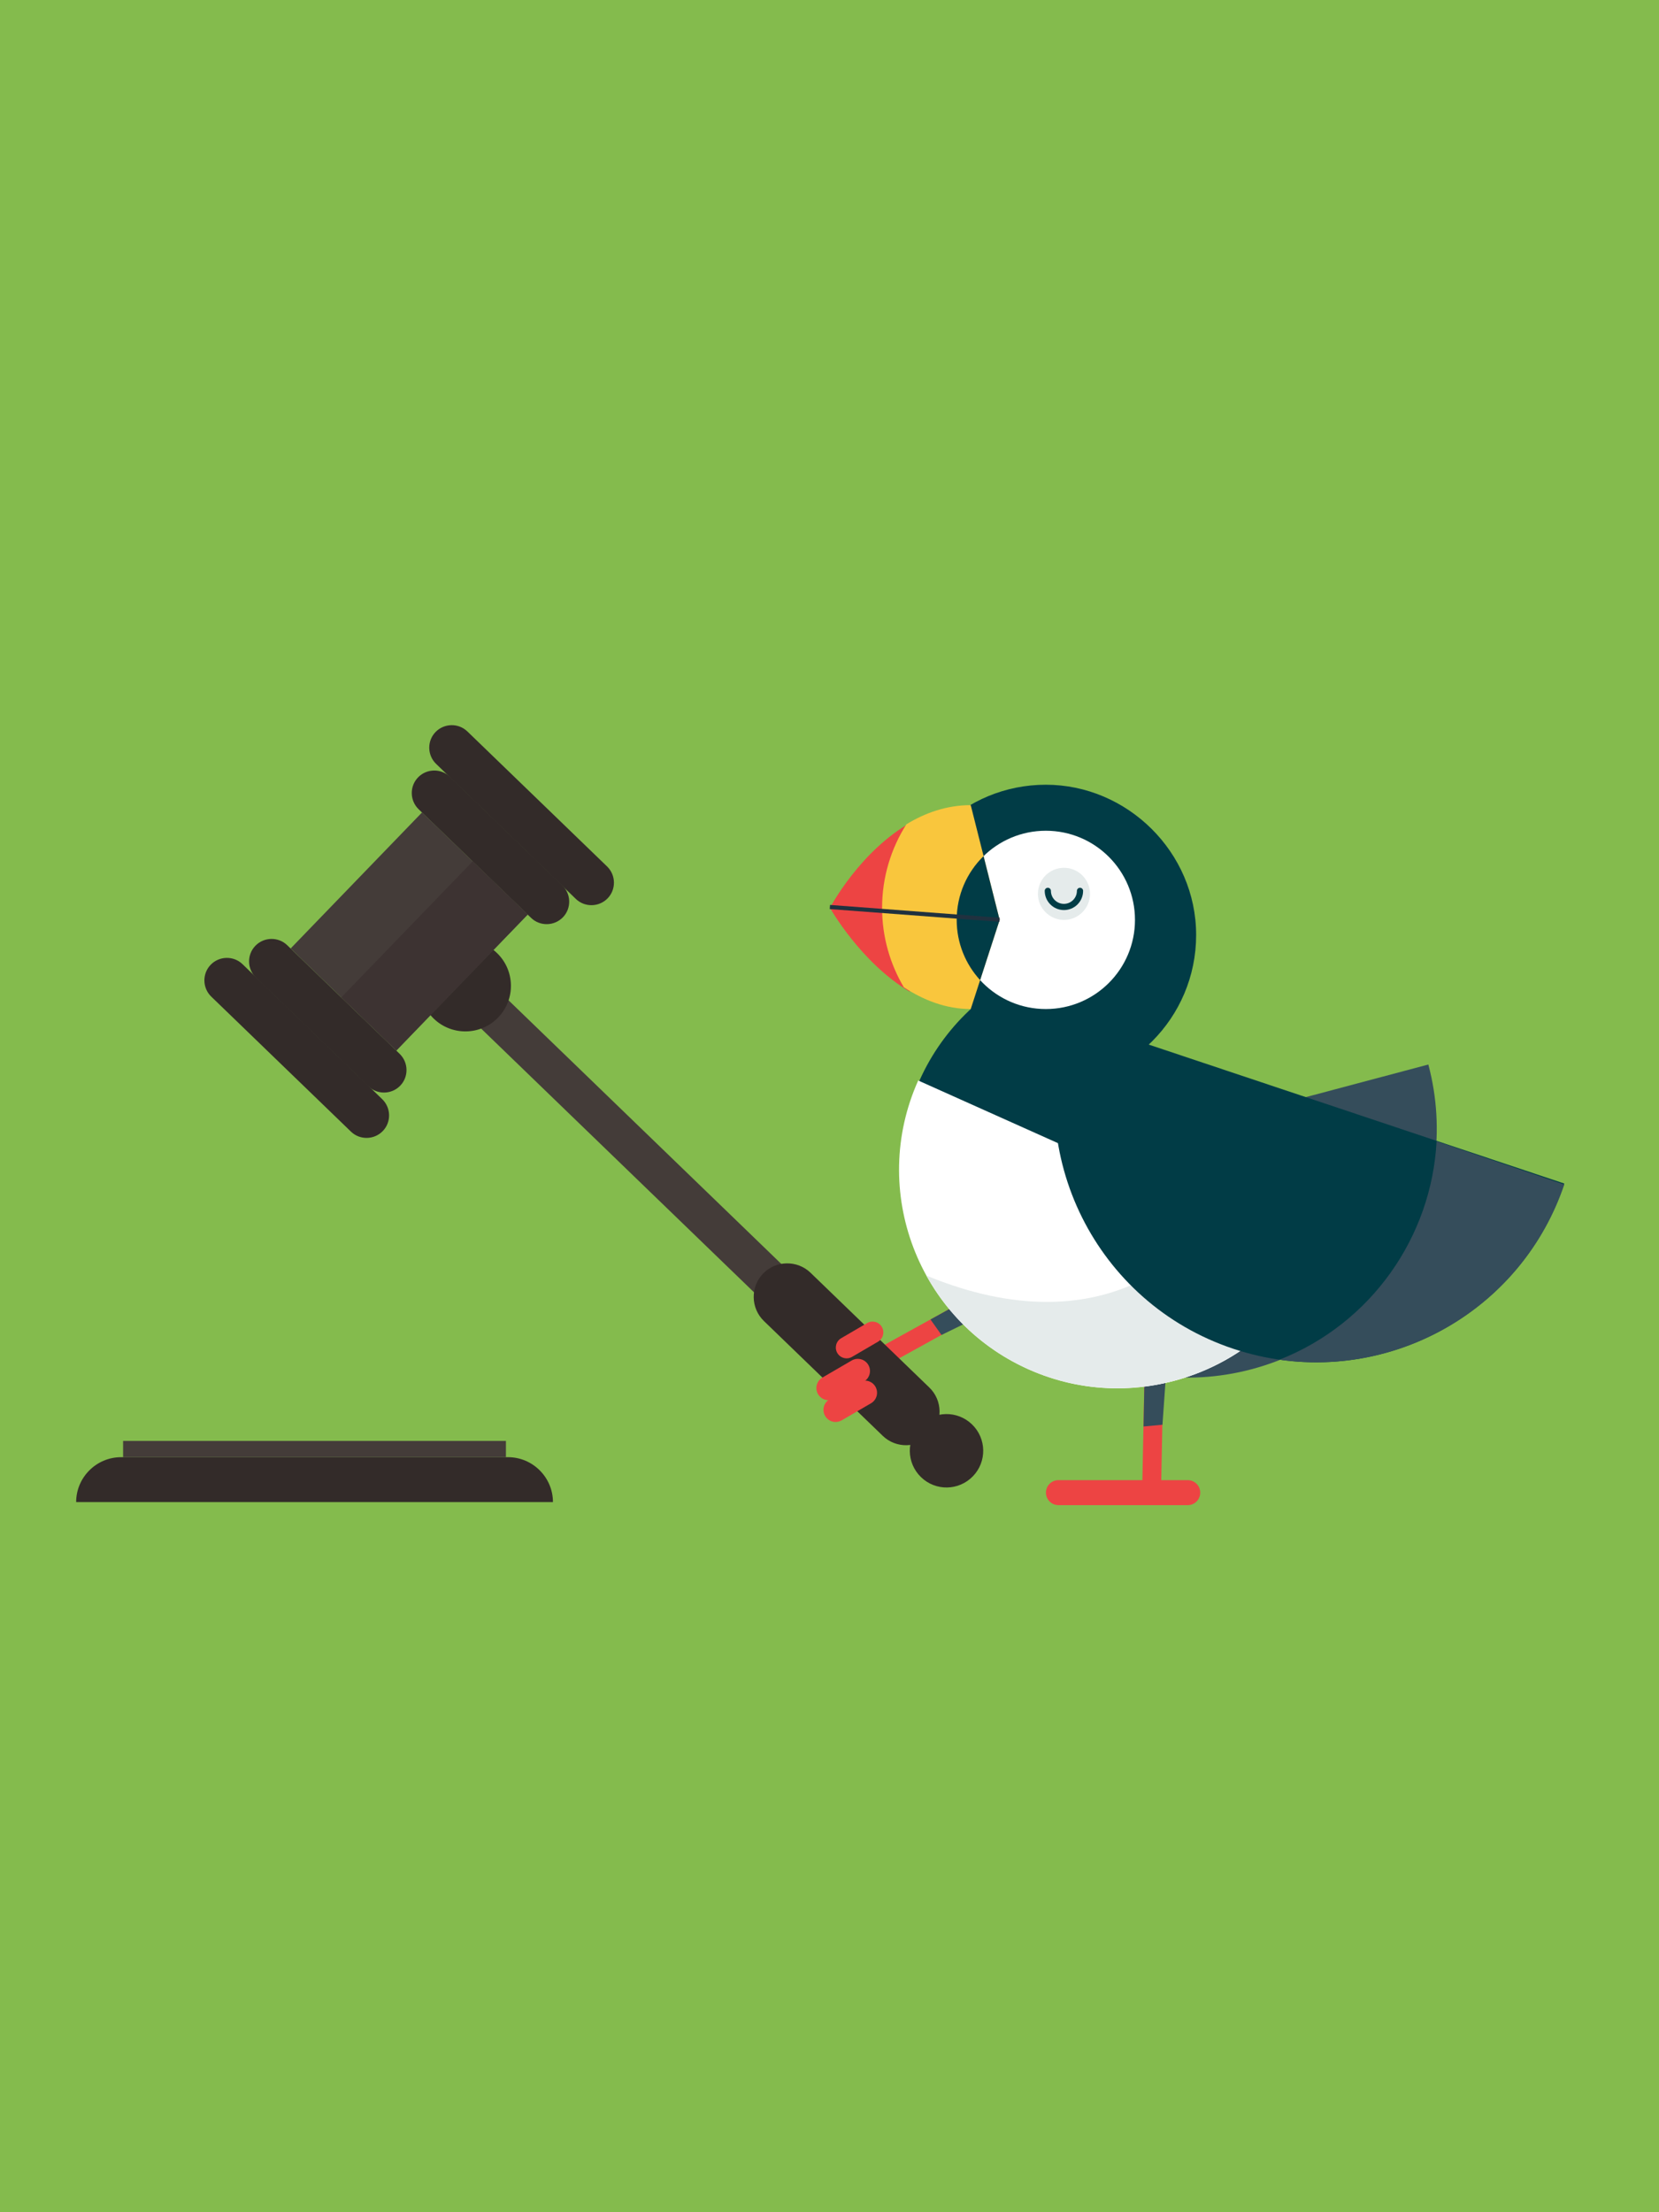 <?xml version="1.0" encoding="UTF-8"?><svg id="a" xmlns="http://www.w3.org/2000/svg" xmlns:xlink="http://www.w3.org/1999/xlink" viewBox="0 0 300 400"><defs><style>.e{fill:none;}.f{fill:#f9c63d;}.g{fill:#013c46;}.h{fill:#fff;}.i{fill:#e5ebeb;}.j{fill:#ed4443;}.k{fill:#332b29;}.l{fill:#84bb4d;}.m{fill:#20313f;}.n{fill:#443c39;}.o{fill:#354d5b;}.p{fill:#3d3332;}.q{clip-path:url(#c);}.r{clip-path:url(#b);}.s{clip-path:url(#d);}</style><clipPath id="b"><rect class="e" width="300" height="400"/></clipPath><clipPath id="c"><rect class="e" x="-47.54" y="99.81" width="375.66" height="211.31"/></clipPath><clipPath id="d"><rect class="e" x="-47.54" y="99.81" width="375.66" height="211.31"/></clipPath></defs><g class="r"><rect class="l" width="300" height="400"/><g class="q"><path class="k" d="M91.87,263.48H21.89c-4.46,0-8.12,3.65-8.12,8.12H99.99c0-4.46-3.65-8.12-8.12-8.12"/><rect class="n" x="22.26" y="260.54" width="69.23" height="2.94"/></g><polygon class="g" points="175.54 182.45 178.04 184.88 185.25 177.54 169.58 173.81 175.54 182.45"/><rect class="j" x="198.34" y="257.38" width="20.27" height="3.41" transform="translate(-54.69 462.4) rotate(-88.87)"/><g class="s"><path class="j" d="M191.4,272.15h23.38c1.25,0,2.26-1.01,2.26-2.26s-1.01-2.26-2.26-2.26h-23.38c-1.25,0-2.26,1.01-2.26,2.26s1.01,2.26,2.26,2.26"/><polyline class="o" points="210.75 249.98 210.21 257.61 206.79 257.93 206.94 250.23"/><rect class="j" x="157.97" y="238.91" width="20.27" height="3.41" transform="translate(-95.39 111.29) rotate(-28.92)"/><polyline class="o" points="177.12 238.03 170.25 241.38 168.26 238.58 175.01 234.85"/><path class="o" d="M171.26,215.63c6.39,24.03,31.06,38.33,55.09,31.94,24.03-6.39,38.33-31.06,31.94-55.09"/><path class="g" d="M202.37,171.94c-21.81,0-39.5,17.68-39.5,39.5s17.68,39.5,39.5,39.5"/><path class="g" d="M189.12,167.53l-27.16,.6c.5-14.58,12.46-26.24,27.16-26.24s27.18,12.17,27.18,27.18-12.17,27.18-27.18,27.18c-.15,0-.3,0-.45-.01l.45-1.42v-27.28Z"/><path class="h" d="M166.04,195.37c-8.92,19.9-.02,43.27,19.89,52.2,19.9,8.92,43.27,.02,52.2-19.89"/><path class="h" d="M216.83,231.43c6.21,2.08,12.57,2.52,18.62,1.57-7.05,10.8-19.24,17.93-33.09,17.93v-28.11c4.02,3.77,8.9,6.75,14.47,8.61"/><path class="i" d="M185.92,247.56c-8.12-3.64-14.41-9.69-18.41-16.92,32.77,13.54,48.02-6.08,48.02-6.08l13.81,.93v14.61c-11.27,10.74-28.34,14.22-43.42,7.46"/><path class="g" d="M193.14,184l89.73,30c-8.28,24.78-35.09,38.15-59.87,29.87-24.78-8.28-38.15-35.09-29.87-59.87"/><path class="h" d="M173,166.33c0,8.9,7.22,16.12,16.12,16.12s16.12-7.22,16.12-16.12-7.22-16.12-16.12-16.12-16.12,7.22-16.12,16.12"/><path class="j" d="M164.78,148.67c-3.18,4.34-5.07,9.69-5.07,15.48s1.81,10.92,4.87,15.21c-8.93-5.29-14.5-15.21-14.5-15.21,0,0,5.4-10.27,14.69-15.48"/><path class="f" d="M159.51,164.16c0-5.56,1.62-10.75,4.4-15.12,3.36-2.05,7.26-3.46,11.63-3.46l5.23,20.75-5.23,16.12c-4.51,0-8.59-1.64-12.1-3.94-2.49-4.2-3.93-9.11-3.93-14.35"/><path class="g" d="M173,166.33c0-4.52,1.86-8.61,4.86-11.53l2.91,11.53-3.53,10.89c-2.63-2.87-4.24-6.69-4.24-10.89"/><rect class="m" x="165.06" y="149.78" width=".75" height="30.77" transform="translate(-11.72 317.71) rotate(-85.69)"/><path class="o" d="M259.79,206.36l23.08,7.82c-7.43,21.94-29.37,34.85-51.5,31.67,16.57-6.53,27.5-22.18,28.41-39.48"/><path class="i" d="M187.69,161.62c0,2.6,2.11,4.71,4.71,4.71s4.71-2.11,4.71-4.71-2.11-4.71-4.71-4.71-4.71,2.11-4.71,4.71"/><path class="g" d="M192.4,164.55c1.91,0,3.46-1.55,3.46-3.47,0-.31-.25-.56-.56-.56s-.56,.25-.56,.56c0,1.29-1.05,2.35-2.35,2.35s-2.35-1.05-2.35-2.35c0-.31-.25-.56-.56-.56s-.56,.25-.56,.56c0,1.91,1.55,3.47,3.47,3.47"/><path class="k" d="M69.22,204.51h0c-1.56,1.61-4.15,1.66-5.76,.1l-25.26-24.41c-1.61-1.56-1.66-4.15-.1-5.76,1.56-1.61,4.15-1.66,5.76-.1l25.26,24.41c1.61,1.56,1.66,4.15,.1,5.76"/><path class="k" d="M72.37,196.31h0c-1.56,1.61-4.15,1.66-5.76,.1l-20.33-19.64c-1.61-1.56-1.66-4.15-.1-5.76,1.56-1.61,4.15-1.66,5.76-.1l20.33,19.64c1.61,1.56,1.66,4.15,.1,5.76"/><path class="k" d="M109.88,162.43h0c1.56-1.61,1.51-4.2-.1-5.76l-25.26-24.41c-1.61-1.56-4.2-1.51-5.76,.1-1.56,1.61-1.51,4.2,.1,5.76l25.26,24.41c1.61,1.56,4.2,1.51,5.76-.1"/><path class="k" d="M101.79,165.86h0c1.56-1.61,1.51-4.2-.1-5.76l-20.33-19.64c-1.61-1.56-4.2-1.51-5.76,.1h0c-1.56,1.61-1.51,4.2,.1,5.76l20.33,19.64c1.61,1.56,4.2,1.51,5.76-.1"/><rect class="n" x="119.69" y="161.67" width="7.12" height="108.74" transform="translate(-117.75 154.56) rotate(-45.98)"/><path class="k" d="M168.21,259.47h0c-2.32,2.4-6.18,2.47-8.58,.15l-21.49-20.76c-2.4-2.32-2.47-6.18-.15-8.58,2.32-2.4,6.18-2.47,8.58-.15l21.49,20.76c2.4,2.32,2.47,6.18,.15,8.58"/><path class="k" d="M175.77,257.55c2.64,2.55,2.71,6.75,.16,9.38-2.55,2.64-6.75,2.71-9.38,.16-2.64-2.55-2.71-6.75-.16-9.38,2.55-2.64,6.75-2.71,9.38-.16"/><path class="k" d="M89.88,172.33c3.27,3.16,3.36,8.38,.2,11.65-3.16,3.27-8.38,3.36-11.65,.2-3.27-3.16-3.36-8.38-.2-11.65,3.16-3.27,8.38-3.36,11.65-.2"/><rect class="n" x="56.88" y="155.15" width="34.2" height="26.57" transform="translate(-98.55 104.61) rotate(-45.99)"/><rect class="p" x="61.47" y="165.95" width="34.2" height="13.83" transform="translate(-100.34 109.25) rotate(-45.99)"/><path class="j" d="M151.12,257.12c-.76,0-1.5-.39-1.91-1.09-.61-1.05-.26-2.4,.79-3.01l5.29-3.09c1.05-.61,2.4-.26,3.01,.79s.26,2.4-.79,3.01l-5.29,3.08c-.35,.2-.73,.3-1.11,.3"/><path class="j" d="M149.84,253.18c-.76,0-1.5-.39-1.91-1.09-.61-1.05-.26-2.4,.79-3.01l5.29-3.08c1.05-.61,2.4-.26,3.01,.79,.61,1.05,.26,2.4-.79,3.01l-5.29,3.08c-.35,.2-.73,.3-1.11,.3"/><path class="j" d="M153.1,245.61c-.67,0-1.33-.35-1.69-.97-.54-.93-.23-2.13,.7-2.67l4.69-2.74c.93-.54,2.13-.23,2.67,.7,.54,.93,.23,2.13-.7,2.67l-4.69,2.74c-.31,.18-.65,.27-.98,.27"/></g></g></svg>